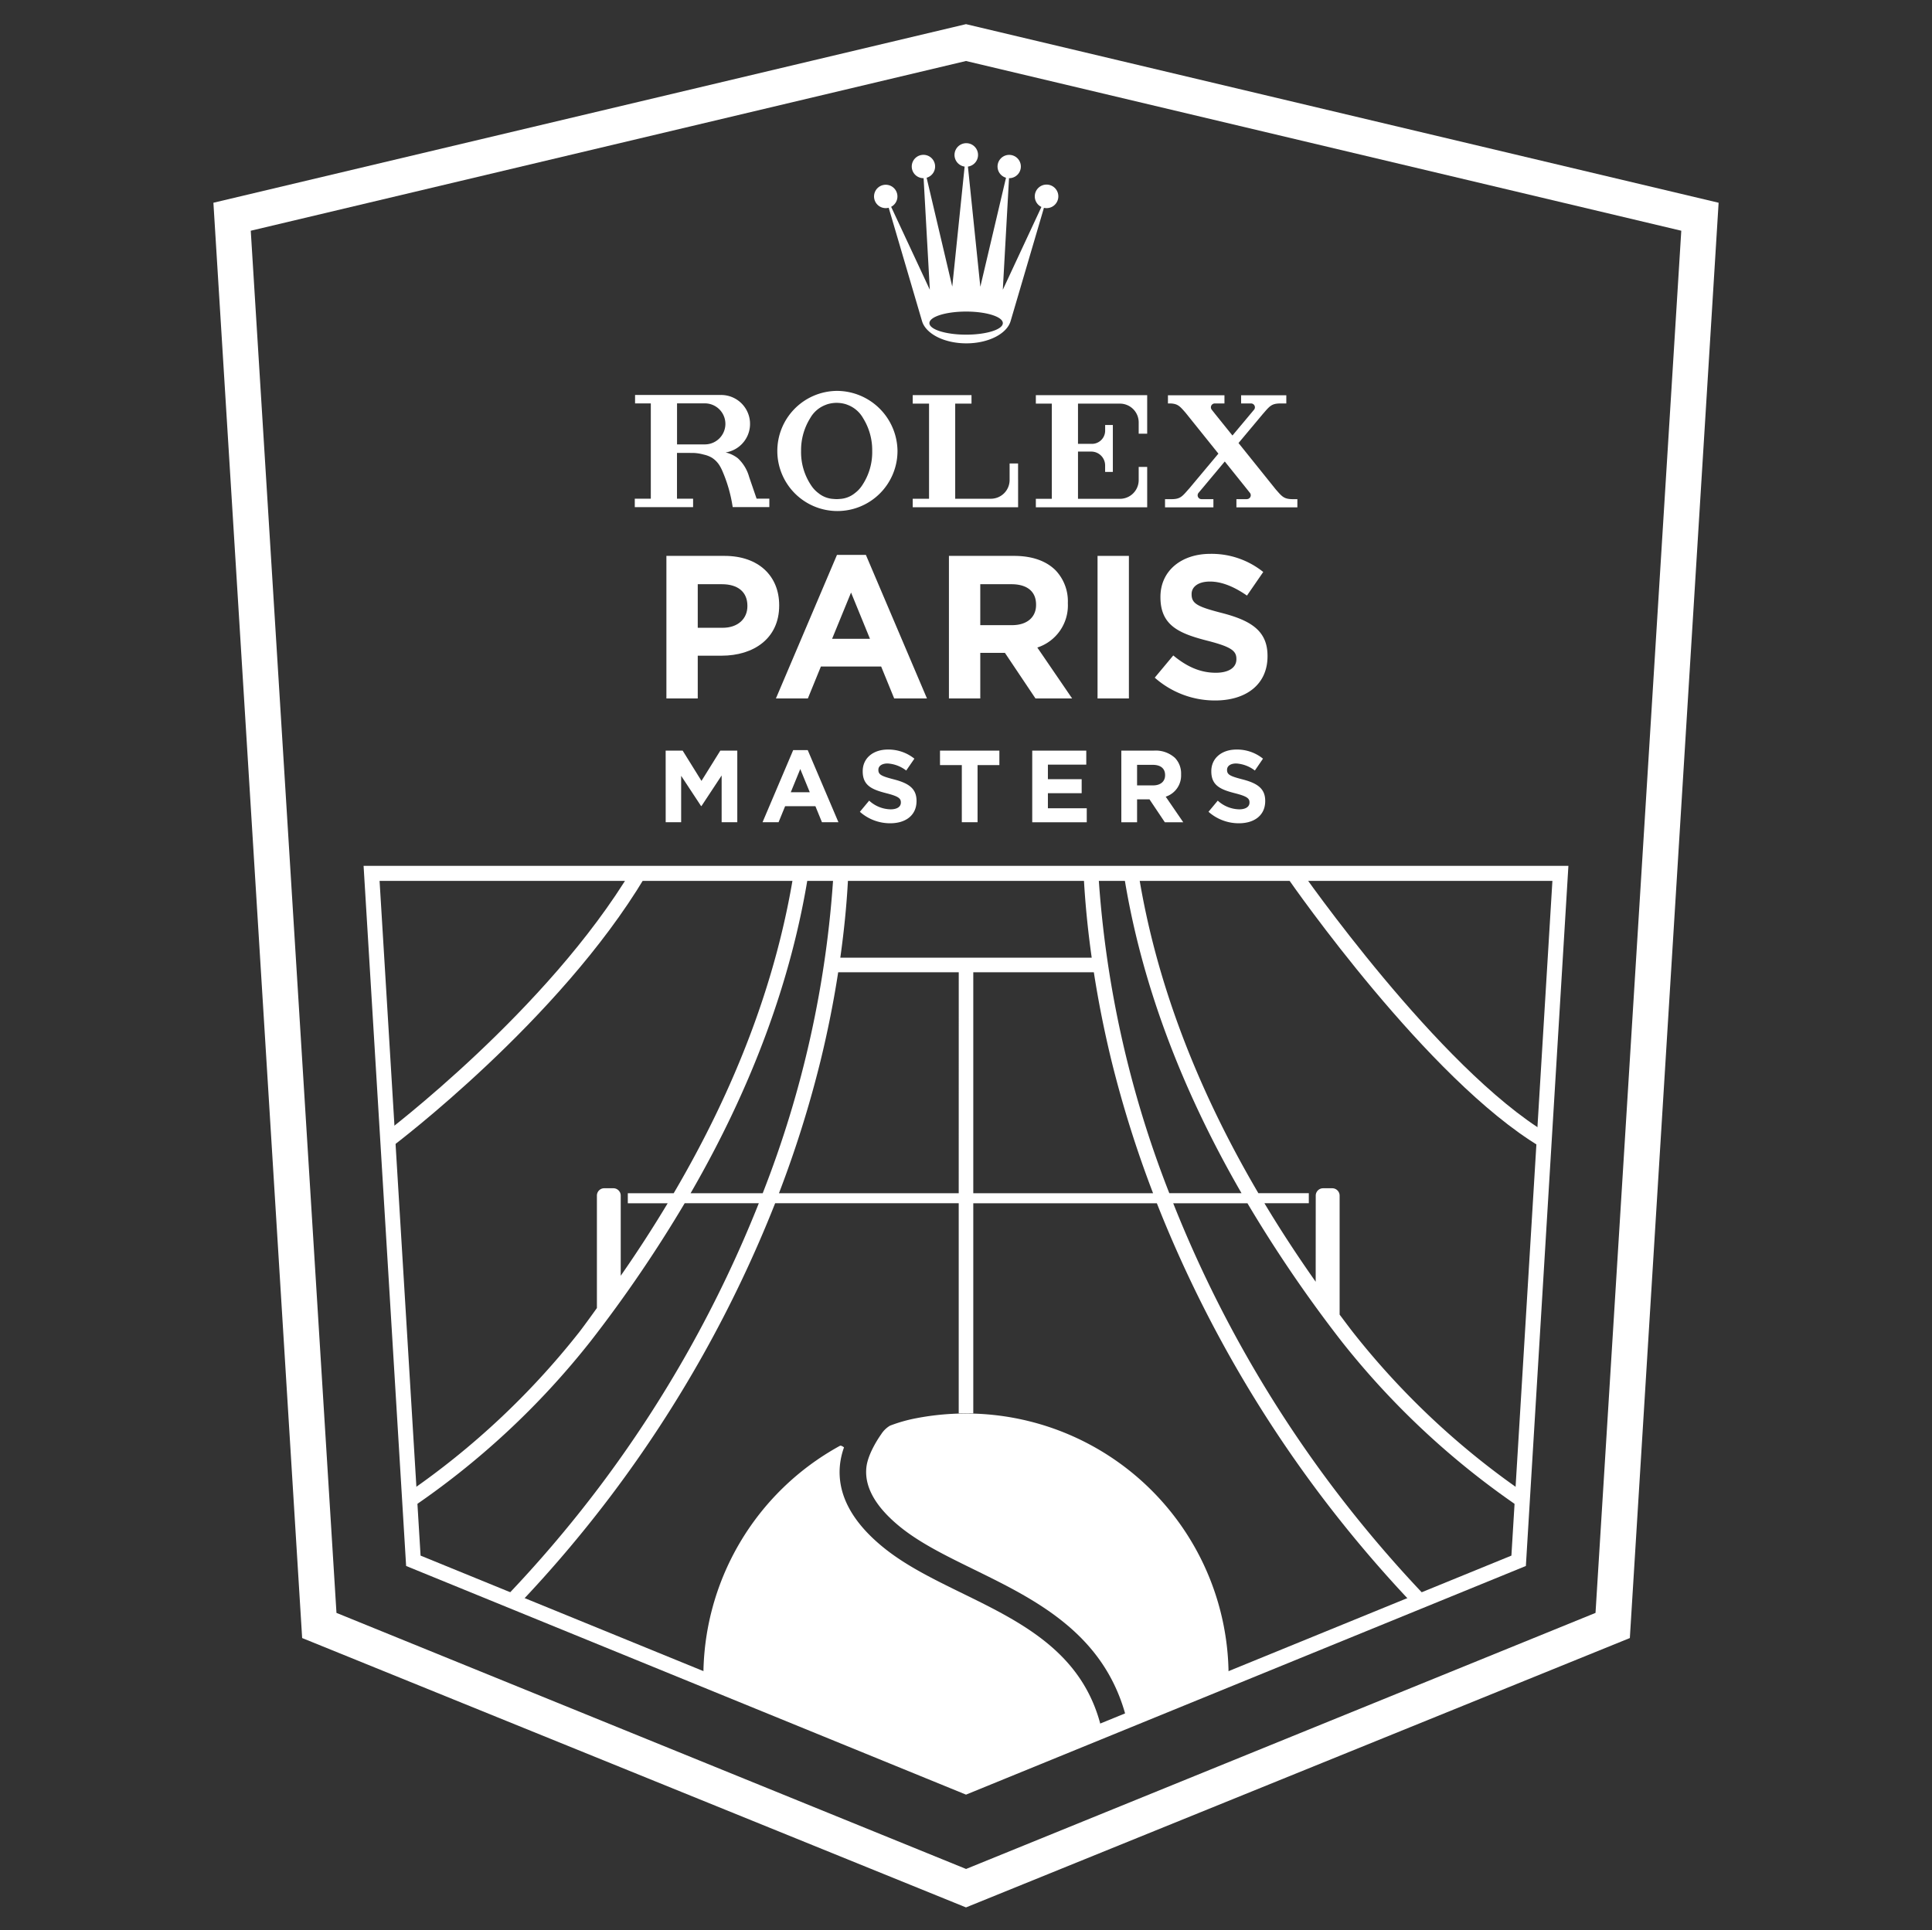 <svg xmlns="http://www.w3.org/2000/svg" xmlns:xlink="http://www.w3.org/1999/xlink" width="400" height="399.734" viewBox="0 0 400 399.734">
  <rect x="0" y="0" width="400" height="399.734" fill="#333333" stroke="none"/>
  <defs>
    <clipPath id="clip-path">
      <rect id="Rectangle_24417" data-name="Rectangle 24417" width="311.637" height="390.001" fill="none"/>
    </clipPath>
    <clipPath id="clip-SODEXO-HOSPITALITY_logo-rolex-paris-masters">
      <rect width="400" height="399.734"/>
    </clipPath>
  </defs>
  <g id="SODEXO-HOSPITALITY_logo-rolex-paris-masters" clip-path="url(#clip-SODEXO-HOSPITALITY_logo-rolex-paris-masters)">
    <g id="logo_RPM" data-name="logo RPM" transform="translate(80 -119)">
      <g id="logo" transform="translate(-35.818 124)">
        <path id="Tracé_69687" data-name="Tracé 69687" d="M25.48,329.009,7.733,42.78,155.816,7.631,303.908,42.78l-17.756,286.23L155.834,382.038ZM0,36.984,18.374,334.217,155.816,390l137.443-55.782L311.638,36.984,155.816,0Z" transform="translate(0.001 0.002)" fill="#fff"/>
        <g id="Groupe_43826" data-name="Groupe 43826" transform="translate(0 0)">
          <g id="Groupe_43825" data-name="Groupe 43825" clip-path="url(#clip-path)">
            <path id="Tracé_69688" data-name="Tracé 69688" d="M89.9,188.764s-2.794,3.8-3.119,6.956c-.425,4.042,1.915,8.166,6.95,12.267,4.145,3.373,9.547,6.023,15.269,8.825,12.964,6.355,27.429,13.444,31.743,31.355l21.026-8.59A54.39,54.39,0,0,0,97.242,185.49a31.545,31.545,0,0,0-5.564,1.567,5.405,5.405,0,0,0-1.784,1.707h0" transform="translate(48.41 103.181)" fill="#fff"/>
            <path id="Tracé_69689" data-name="Tracé 69689" d="M118.652,219.335c-6.013-2.947-11.689-5.726-16.322-9.5-6.562-5.342-9.57-11.1-8.942-17.108a15.606,15.606,0,0,1,.832-3.574c-.137-.114-.594-.466-.866-.318a54.408,54.408,0,0,0-28.244,48.337l54.37,22.205,28.161-11.506c-3.551-16.065-16.456-22.4-28.988-28.536" transform="translate(36.341 105.587)" fill="#fff"/>
            <path id="Tracé_69690" data-name="Tracé 69690" d="M88.123,187.343l-.026,0,.026,0" transform="translate(49.174 104.773)" fill="#fff"/>
            <path id="Tracé_69691" data-name="Tracé 69691" d="M142.831,179.044V133.288h24.961q1.416,9.131,3.662,18.366a231.981,231.981,0,0,0,8.6,27.39Zm-3.015,0H102.6a230.825,230.825,0,0,0,8.6-27.39q2.251-9.218,3.66-18.366h24.962ZM219.066,209.7A166.252,166.252,0,0,0,256.4,244.4l.209-3.513a162.247,162.247,0,0,1-35.159-33.04c-.949-1.218-1.851-2.44-2.772-3.664l0-24.645a1.526,1.526,0,0,0-1.525-1.52h-1.9a1.525,1.525,0,0,0-1.519,1.52l-.012,17.842q-5.726-8.118-10.611-16.258H212.3v-2.08H201.859c-12.964-22.071-21.311-44.242-24.828-66.256h-3.062c3.447,22.037,11.654,44.2,24.4,66.256H183.418a218.338,218.338,0,0,1-14.694-66.256h-3.056c.279,5.774.855,11.61,1.683,17.482H115.3c.827-5.872,1.4-11.708,1.659-17.523H113.9a217.747,217.747,0,0,1-14.664,66.3H84.306c12.737-22.048,20.939-44.219,24.414-66.3h-3.062c-3.54,22.06-11.887,44.231-24.852,66.3h-9.5v2.08h8.255c-3.01,5.01-6.234,10.013-9.722,15.011v-16.6a1.525,1.525,0,0,0-1.519-1.52h-1.9a1.519,1.519,0,0,0-1.513,1.52v23.283s-2.34,3.292-3.685,5.027a162.026,162.026,0,0,1-35.252,33.081l.215,3.507A165.463,165.463,0,0,0,63.6,209.7a275.471,275.471,0,0,0,19.477-28.578H98.428a252.87,252.87,0,0,1-32.85,58.525,256.486,256.486,0,0,1-19.809,23.283l2.992,1.224a259.623,259.623,0,0,0,19.228-22.689,257.847,257.847,0,0,0,33.82-60.343h38.007v43.52c1.007-.03,2.013-.023,3.015,0V181.124h38.007a257.79,257.79,0,0,0,33.82,60.343,261.639,261.639,0,0,0,19.186,22.653l2.987-1.216a259.312,259.312,0,0,1-19.762-23.255,252.788,252.788,0,0,1-32.843-58.525h15.368A276.554,276.554,0,0,0,219.066,209.7" transform="translate(14.494 63.056)" fill="#fff"/>
            <path id="Tracé_69692" data-name="Tracé 69692" d="M60.093,96.486h3.521l3.894,6.268,3.9-6.268h3.515v14.825H71.683V101.63l-4.174,6.332h-.087L63.3,101.7v9.611h-3.2Z" transform="translate(33.543 53.961)" fill="#fff"/>
            <path id="Tracé_69693" data-name="Tracé 69693" d="M82.745,105.141l-1.968-4.806-1.966,4.806Zm-3.434-8.726H82.32l6.357,14.936H85.266l-1.357-3.321H77.641l-1.357,3.321H72.966Z" transform="translate(40.729 53.921)" fill="#fff"/>
            <path id="Tracé_69694" data-name="Tracé 69694" d="M85.9,109.234l1.921-2.312a6.766,6.766,0,0,0,4.43,1.8c1.338,0,2.136-.524,2.136-1.4v-.042c0-.826-.506-1.252-2.981-1.887-2.992-.758-4.919-1.59-4.919-4.531v-.047c0-2.691,2.166-4.473,5.193-4.473a8.569,8.569,0,0,1,5.507,1.887l-1.694,2.457a6.982,6.982,0,0,0-3.853-1.461c-1.253,0-1.91.577-1.91,1.293v.047c0,.973.647,1.288,3.2,1.952,3.01.78,4.7,1.857,4.7,4.444v.047c0,2.953-2.247,4.6-5.443,4.6a9.418,9.418,0,0,1-6.287-2.376" transform="translate(47.946 53.882)" fill="#fff"/>
            <path id="Tracé_69695" data-name="Tracé 69695" d="M101.063,99.488H96.545V96.482h12.294v3.006h-4.517v11.825h-3.26Z" transform="translate(53.89 53.959)" fill="#fff"/>
            <path id="Tracé_69696" data-name="Tracé 69696" d="M108.8,96.486h11.188v2.9h-7.945V102.4h6.992v2.9h-6.992v3.122h8.045v2.9H108.8Z" transform="translate(60.731 53.961)" fill="#fff"/>
            <path id="Tracé_69697" data-name="Tracé 69697" d="M127.209,103.687c1.583,0,2.492-.844,2.492-2.1v-.036c0-1.4-.966-2.121-2.555-2.121H123.9v4.258Zm-6.572-7.205h6.781a5.932,5.932,0,0,1,4.326,1.509,4.633,4.633,0,0,1,1.268,3.384v.041a4.61,4.61,0,0,1-3.183,4.608l3.632,5.3h-3.813l-3.179-4.746H123.9v4.746h-3.26Z" transform="translate(67.338 53.959)" fill="#fff"/>
            <path id="Tracé_69698" data-name="Tracé 69698" d="M132.218,109.234l1.921-2.312a6.791,6.791,0,0,0,4.436,1.8c1.332,0,2.136-.524,2.136-1.4v-.042c0-.826-.513-1.252-2.981-1.887-2.992-.758-4.925-1.59-4.925-4.531v-.047c0-2.691,2.166-4.473,5.2-4.473a8.515,8.515,0,0,1,5.5,1.887l-1.683,2.457a7.008,7.008,0,0,0-3.858-1.461c-1.253,0-1.9.577-1.9,1.293v.047c0,.973.628,1.288,3.19,1.952,3.015.78,4.71,1.857,4.71,4.444v.047c0,2.953-2.242,4.6-5.444,4.6a9.433,9.433,0,0,1-6.292-2.376" transform="translate(73.802 53.882)" fill="#fff"/>
            <path id="Tracé_69699" data-name="Tracé 69699" d="M71.822,85.511c3.249,0,5.14-1.94,5.14-4.473v-.083c0-2.906-2.019-4.467-5.268-4.467H66.682v9.023ZM60.192,70.622H72.241c7.045,0,11.3,4.177,11.3,10.205v.087c0,6.833-5.315,10.375-11.928,10.375H66.682v8.853h-6.49Z" transform="translate(33.598 39.497)" fill="#fff"/>
            <path id="Tracé_69700" data-name="Tracé 69700" d="M94.214,87.864,90.3,78.287l-3.924,9.577ZM87.386,70.488H93.37l12.645,29.732H99.231l-2.7-6.617H84.056l-2.7,6.617H74.743Z" transform="translate(41.72 39.422)" fill="#fff"/>
            <path id="Tracé_69701" data-name="Tracé 69701" d="M110.8,84.964c3.162,0,4.971-1.69,4.971-4.177v-.081c0-2.785-1.938-4.218-5.1-4.218h-6.451v8.476ZM97.732,70.622H111.22c3.755,0,6.66,1.054,8.6,2.994a9.3,9.3,0,0,1,2.532,6.752v.081a9.169,9.169,0,0,1-6.322,9.151l7.207,10.544H115.65L109.322,90.7h-5.1v9.441h-6.49Z" transform="translate(54.553 39.497)" fill="#fff"/>
            <rect id="Rectangle_24416" data-name="Rectangle 24416" width="6.491" height="29.521" transform="translate(183.053 110.119)" fill="#fff"/>
            <path id="Tracé_69702" data-name="Tracé 69702" d="M125.078,95.992l3.836-4.6c2.654,2.191,5.437,3.583,8.807,3.583,2.655,0,4.262-1.054,4.262-2.785v-.081c0-1.643-1.013-2.487-5.943-3.752-5.945-1.52-9.781-3.168-9.781-9.03V79.25c0-5.359,4.3-8.9,10.328-8.9a17.063,17.063,0,0,1,10.956,3.756l-3.37,4.888c-2.615-1.812-5.187-2.906-7.672-2.906s-3.79,1.135-3.79,2.568v.087c0,1.94,1.262,2.57,6.362,3.879,5.985,1.561,9.355,3.711,9.355,8.855v.087c0,5.86-4.466,9.151-10.834,9.151a18.762,18.762,0,0,1-12.515-4.725" transform="translate(69.817 39.345)" fill="#fff"/>
            <path id="Tracé_69703" data-name="Tracé 69703" d="M106.845,50.673c4.2,0,7.6,1.071,7.6,2.393s-3.4,2.389-7.6,2.389-7.6-1.067-7.6-2.389,3.406-2.393,7.6-2.393M90.209,29.254a2.583,2.583,0,0,0,.606-.081l6.9,23.474c.773,2.621,4.581,4.608,9.173,4.608s8.4-1.986,9.168-4.608l6.9-23.457a2.648,2.648,0,0,0,.53.064,2.439,2.439,0,1,0-1.053-.245l-7.992,17.149,1.285-23.108h.059a2.413,2.413,0,1,0-.681-.092L109.786,45.54l-2.568-24.89a2.436,2.436,0,1,0-.681,0L103.975,45.5,98.667,22.958a2.418,2.418,0,1,0-.658.092h.034l1.287,23.1L91.321,28.979a2.421,2.421,0,1,0-1.113.274" transform="translate(48.998 8.849)" fill="#fff"/>
            <path id="Tracé_69704" data-name="Tracé 69704" d="M92.563,68.333a6.155,6.155,0,0,1-1.449,1.533,5.351,5.351,0,0,1-3.119,1.216,6.343,6.343,0,0,1-.67.036,6.137,6.137,0,0,1-.664-.036,5.353,5.353,0,0,1-3.126-1.216,6.155,6.155,0,0,1-1.449-1.533,12.3,12.3,0,0,1-2.125-7.159,12.514,12.514,0,0,1,1.892-6.828,6.156,6.156,0,0,1,2.94-2.638l.03-.017L85,51.627a4.216,4.216,0,0,1,.513-.187,6.64,6.64,0,0,1,1.811-.256,6.72,6.72,0,0,1,1.817.256c.168.053.337.111.506.181l.185.07.023.017a6.184,6.184,0,0,1,2.94,2.638,12.541,12.541,0,0,1,1.892,6.828,12.3,12.3,0,0,1-2.125,7.159M87.324,48.708a12.441,12.441,0,1,0,12.6,12.443,12.573,12.573,0,0,0-12.6-12.443" transform="translate(41.712 27.241)" fill="#fff"/>
            <path id="Tracé_69705" data-name="Tracé 69705" d="M114.731,63.427H112.98v3.507a3.885,3.885,0,0,1-3.872,3.792l-.03-.006v.006h-7.362v-19.7h3.375V49.272H92.92v1.753H96.3v19.7H92.92v1.759h21.812v0h.006V66.746h-.006Z" transform="translate(51.867 27.557)" fill="#fff"/>
            <path id="Tracé_69706" data-name="Tracé 69706" d="M132.215,49.275H109.28v1.753h3.306V70.741H109.28v1.753h23.052V64.135h-1.759V66.9a3.879,3.879,0,0,1-3.877,3.839h-8.69V60.96h2.781a2.865,2.865,0,0,1,2.836,2.866v1.346h1.6V55.456h-1.594V56.58h-.006l.006.064a2.74,2.74,0,0,1-2.842,2.715h-2.781V51.028h8.709a3.883,3.883,0,0,1,3.858,3.839v2.389h1.759v-7.98Z" transform="translate(60.999 27.559)" fill="#fff"/>
            <path id="Tracé_69707" data-name="Tracé 69707" d="M152.718,70.8c-1.683-.041-2.079-.564-3.383-2.057l-7.677-9.564,5.081-6.07v.006c1.362-1.567,1.74-2.1,3.493-2.131h1.321v-1.7h-9.36v1.7h2.06a.8.8,0,0,1,.8.8.784.784,0,0,1-.153.462l-4.5,5.376-3.54-4.4-.739-.937a.806.806,0,0,1-.181-.5.8.8,0,0,1,.792-.8h2.015v-1.7H127.047v1.7h.553c1.5.069,1.926.582,3.1,1.927l6.794,8.464-6.119,7.311v-.012c-1.368,1.562-1.74,2.1-3.5,2.127h-1.432V72.5H136.46V70.8H134v0a.794.794,0,0,1-.622-1.3l5.437-6.5,4.517,5.634.687.862a.814.814,0,0,1,.175.494.8.8,0,0,1-.8.8h-.006V70.8h-2.164v1.689h.011V72.5h12.609V70.8Z" transform="translate(70.581 27.567)" fill="#fff"/>
            <path id="Tracé_69708" data-name="Tracé 69708" d="M70.392,59.482H64.739V50.988h5.647a4.248,4.248,0,1,1,.006,8.493M81.208,70.713,79.676,66.25a8.314,8.314,0,0,0-2.351-3.9,6.53,6.53,0,0,0-2.532-1.2,5.986,5.986,0,0,0-.955-11.9l-.111.006v-.006H56.049v1.742h3.26V70.724H55.99v1.754H68.063V70.724H64.728V61.247h2.59c.087,0,.164.006.245.006h.524a8.976,8.976,0,0,1,2.189.343,5.7,5.7,0,0,1,1.653.63,5.053,5.053,0,0,1,1.717,1.806c.14.239.262.483.379.728a29.883,29.883,0,0,1,2.236,7.706h3.987v.006h3.6V70.713Z" transform="translate(31.253 27.546)" fill="#fff"/>
            <path id="Tracé_69709" data-name="Tracé 69709" d="M144.682,304.129,28.762,256.777,19.955,111.786H269.4l-8.805,144.991ZM31.754,254.63l112.928,46.13L257.6,254.63,266.088,114.9H23.266Z" transform="translate(11.139 62.518)" fill="#fff"/>
            <path id="Tracé_69710" data-name="Tracé 69710" d="M24.443,169.613l-1.867-2.5c.338-.253,34.068-25.715,51.486-54.843l2.674,1.6C59,143.536,24.787,169.356,24.443,169.613" transform="translate(12.602 62.789)" fill="#fff"/>
            <path id="Tracé_69711" data-name="Tracé 69711" d="M195.071,169.729c-23.271-13.94-51.193-54.036-52.371-55.737l2.562-1.776c.284.412,28.717,41.244,51.409,54.836Z" transform="translate(79.653 62.758)" fill="#fff"/>
          </g>
        </g>
      </g>
    </g>
  </g>
</svg>
